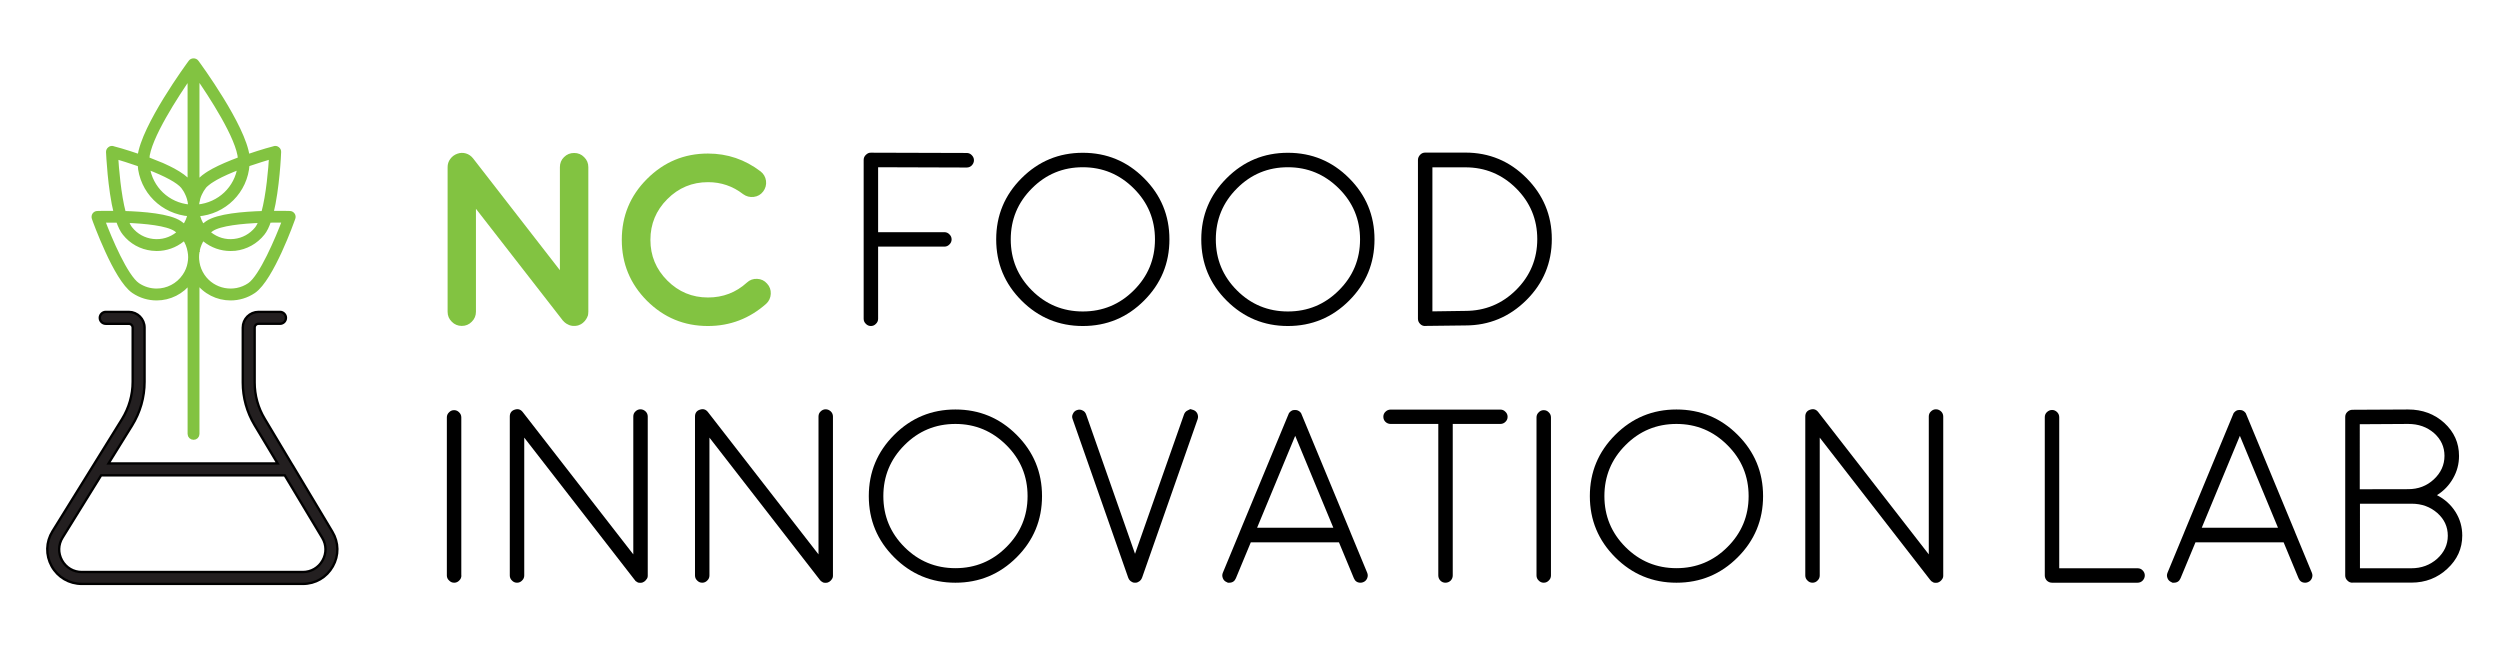 <?xml version="1.0" encoding="utf-8"?>
<!-- Generator: Adobe Illustrator 28.0.0, SVG Export Plug-In . SVG Version: 6.00 Build 0)  -->
<svg version="1.1" id="Layer_1" xmlns="http://www.w3.org/2000/svg" xmlns:xlink="http://www.w3.org/1999/xlink" x="0px" y="0px"
	 viewBox="0 0 262.95 68.83" style="enable-background:new 0 0 262.95 68.83;" xml:space="preserve">
<style type="text/css">
	.st0{fill:#82C341;}
	.st1{fill:#231F20;stroke:#000000;stroke-width:0.5;stroke-miterlimit:10;}
	.st2{fill:#231F20;}
	.st3{fill:none;}
	.st4{fill:#82C341;stroke:#82C341;stroke-width:0.5;stroke-miterlimit:10;}
</style>
<g>
	<path class="st0" d="M59.2,33.72h-0.01V33.7l-9.13-11.74v10.83c0,0.41-0.15,0.77-0.44,1.05c-0.29,0.3-0.64,0.44-1.05,0.44
		s-0.77-0.15-1.05-0.44c-0.3-0.29-0.44-0.64-0.44-1.05V17.58c0-0.32,0.09-0.61,0.28-0.86c0.19-0.26,0.43-0.44,0.74-0.55
		c0.3-0.11,0.6-0.12,0.91-0.03c0.3,0.09,0.55,0.27,0.75,0.52l9.13,11.76V17.58c0-0.41,0.14-0.77,0.43-1.05
		c0.3-0.3,0.65-0.44,1.07-0.44s0.77,0.15,1.05,0.44c0.3,0.29,0.44,0.64,0.44,1.05v15.23c0,0.02,0,0.04-0.01,0.08
		c0,0.03,0,0.05,0,0.06c0,0.02,0,0.04-0.01,0.08c0,0.03,0,0.06-0.01,0.08l-0.01,0.06c-0.01,0.04-0.02,0.07-0.03,0.08
		c0,0.01-0.01,0.03-0.03,0.06c-0.01,0.03-0.02,0.06-0.03,0.08l-0.03,0.06l-0.04,0.06c-0.01,0.02-0.02,0.04-0.04,0.08l-0.04,0.04
		c-0.01,0.02-0.03,0.04-0.05,0.08l-0.04,0.05c-0.01,0.01-0.03,0.03-0.05,0.05c-0.03,0.03-0.04,0.05-0.05,0.05
		c0,0.01-0.02,0.03-0.05,0.05c-0.03,0.03-0.05,0.04-0.06,0.05c0.03-0.02,0.02-0.01-0.01,0.01l-0.01,0.01
		c-0.07,0.05-0.13,0.09-0.19,0.13h-0.01c-0.07,0.03-0.14,0.06-0.2,0.09c-0.03,0.02-0.04,0.02-0.03,0.01
		c-0.07,0.03-0.14,0.04-0.22,0.05l-0.04,0.01c-0.08,0.01-0.15,0.01-0.22,0.01c-0.05,0-0.11,0-0.17-0.01c0.02,0.01,0.01,0.01-0.03,0
		c-0.05-0.01-0.09-0.02-0.13-0.03c0.01,0.01-0.01,0-0.05-0.01c-0.04-0.01-0.08-0.02-0.1-0.03c-0.01,0-0.03-0.01-0.05-0.03
		c-0.04-0.01-0.08-0.02-0.1-0.04c-0.02,0-0.03-0.01-0.05-0.03c-0.03-0.02-0.06-0.03-0.09-0.04c-0.03-0.02-0.04-0.03-0.05-0.04
		c-0.03-0.02-0.06-0.04-0.09-0.06c-0.03-0.02-0.04-0.03-0.05-0.04c-0.04-0.03-0.08-0.07-0.11-0.1l-0.01-0.01v-0.01
		c-0.03-0.03-0.05-0.05-0.05-0.05S59.23,33.75,59.2,33.72z"/>
	<path class="st0" d="M74.46,34.29c-2.5,0-4.63-0.88-6.41-2.65c-1.77-1.78-2.65-3.91-2.65-6.41c0-2.51,0.88-4.64,2.65-6.41
		c1.78-1.78,3.91-2.67,6.41-2.67c2.06,0,3.9,0.63,5.54,1.88c0.32,0.25,0.51,0.58,0.57,0.99c0.05,0.41-0.05,0.79-0.3,1.12
		s-0.58,0.52-0.99,0.57c-0.41,0.05-0.79-0.05-1.12-0.29c-1.08-0.84-2.31-1.26-3.69-1.26c-1.67,0-3.09,0.59-4.28,1.78
		s-1.78,2.62-1.78,4.29c0,1.67,0.59,3.09,1.78,4.28s2.61,1.78,4.28,1.78c1.57,0,2.94-0.52,4.09-1.57c0.3-0.28,0.66-0.41,1.08-0.39
		s0.76,0.18,1.04,0.5c0.28,0.3,0.41,0.66,0.39,1.08c-0.02,0.41-0.18,0.76-0.48,1.04C78.84,33.5,76.8,34.29,74.46,34.29z"/>
	<path d="M92.36,33.53c0,0.21-0.08,0.39-0.23,0.53c-0.14,0.15-0.32,0.23-0.53,0.23c-0.21,0-0.39-0.08-0.53-0.23
		c-0.15-0.14-0.23-0.32-0.23-0.53V16.82c0-0.21,0.08-0.39,0.23-0.53c0.16-0.16,0.34-0.24,0.53-0.23l10.08,0.03
		c0.21,0,0.39,0.08,0.53,0.23c0.15,0.15,0.23,0.33,0.23,0.53c0,0.21-0.08,0.39-0.23,0.55c-0.14,0.14-0.32,0.22-0.53,0.22l-9.32-0.03
		v6.83h6.97c0.21,0,0.39,0.08,0.53,0.23c0.15,0.14,0.23,0.32,0.23,0.53s-0.08,0.39-0.23,0.53c-0.14,0.15-0.32,0.23-0.53,0.23h-6.97
		V33.53z"/>
	<path d="M113.89,34.29c-2.51,0-4.66-0.89-6.44-2.67s-2.67-3.92-2.67-6.44s0.89-4.66,2.67-6.44s3.92-2.67,6.44-2.67
		s4.66,0.89,6.44,2.67s2.67,3.92,2.67,6.44s-0.89,4.66-2.67,6.44S116.41,34.29,113.89,34.29z M113.89,17.59
		c-2.09,0-3.88,0.74-5.36,2.23c-1.48,1.48-2.22,3.27-2.22,5.36s0.74,3.88,2.22,5.36c1.48,1.48,3.27,2.22,5.36,2.22
		c2.09,0,3.88-0.74,5.36-2.22c1.49-1.48,2.23-3.27,2.23-5.36s-0.74-3.88-2.23-5.36C117.77,18.34,115.98,17.59,113.89,17.59z"/>
	<path d="M135.46,34.29c-2.51,0-4.66-0.89-6.44-2.67s-2.67-3.92-2.67-6.44s0.89-4.66,2.67-6.44s3.92-2.67,6.44-2.67
		s4.66,0.89,6.44,2.67s2.67,3.92,2.67,6.44s-0.89,4.66-2.67,6.44S137.97,34.29,135.46,34.29z M135.46,17.59
		c-2.09,0-3.88,0.74-5.36,2.23c-1.48,1.48-2.22,3.27-2.22,5.36s0.74,3.88,2.22,5.36c1.48,1.48,3.27,2.22,5.36,2.22
		c2.09,0,3.88-0.74,5.36-2.22c1.49-1.48,2.23-3.27,2.23-5.36s-0.74-3.88-2.23-5.36C139.33,18.34,137.55,17.59,135.46,17.59z"/>
	<path d="M149.9,34.29c-0.21,0-0.39-0.07-0.53-0.22c-0.15-0.15-0.23-0.33-0.23-0.55V16.83c0-0.21,0.08-0.39,0.23-0.55
		c0.14-0.15,0.32-0.23,0.53-0.23h4.23c2.5,0,4.65,0.89,6.42,2.67s2.67,3.92,2.67,6.42s-0.89,4.65-2.67,6.42s-3.92,2.67-6.42,2.67
		l-4.21,0.05H149.9z M150.66,32.75l3.45-0.05c2.09,0,3.88-0.74,5.36-2.21c1.48-1.48,2.22-3.26,2.22-5.34s-0.74-3.86-2.22-5.34
		c-1.48-1.47-3.26-2.21-5.34-2.21h-3.47V32.75z"/>
	<path d="M48.53,60.53c0,0.21-0.08,0.39-0.23,0.53c-0.14,0.15-0.32,0.23-0.53,0.23s-0.39-0.08-0.53-0.23
		C47.08,60.92,47,60.74,47,60.53V43.9c0-0.21,0.08-0.39,0.23-0.53c0.14-0.15,0.32-0.23,0.53-0.23s0.39,0.08,0.53,0.23
		c0.15,0.14,0.23,0.32,0.23,0.53V60.53z"/>
	<path d="M66.79,61.02l-0.01-0.01L66.76,61L55.14,46.03v14.5c0,0.21-0.08,0.39-0.23,0.53c-0.14,0.15-0.32,0.23-0.53,0.23
		c-0.21,0-0.39-0.08-0.53-0.23c-0.15-0.14-0.23-0.32-0.23-0.53V43.81c0-0.36,0.17-0.61,0.51-0.72c0.35-0.12,0.63-0.03,0.85,0.25
		l11.63,14.97v-14.5c0-0.21,0.07-0.39,0.22-0.53c0.15-0.15,0.33-0.23,0.53-0.23c0.21,0,0.39,0.08,0.55,0.23
		c0.14,0.14,0.22,0.32,0.22,0.53v16.72c0-0.02,0,0,0,0.05c0,0.03,0,0.05-0.01,0.08c0,0.02,0,0.04-0.01,0.06
		c-0.01,0.03-0.02,0.06-0.03,0.08c-0.01,0.02-0.02,0.04-0.03,0.06S68.02,60.9,68,60.92c-0.01,0.02-0.02,0.04-0.04,0.06
		s-0.03,0.05-0.05,0.06c-0.01,0.01-0.03,0.03-0.05,0.05c-0.04,0.03-0.06,0.04-0.04,0.03c0.02-0.01,0.01,0-0.03,0.03
		c-0.01,0.01-0.02,0.02-0.04,0.03c-0.03,0.02-0.05,0.03-0.08,0.04c-0.02,0.01-0.03,0.02-0.05,0.03c-0.03,0.01-0.06,0.02-0.09,0.03
		c-0.03,0.01-0.04,0.01-0.05,0.01c-0.05,0.01-0.1,0.01-0.14,0.01c-0.05,0-0.1,0-0.15-0.01l-0.05-0.01c-0.04-0.02-0.08-0.03-0.1-0.04
		c-0.01-0.01-0.03-0.02-0.05-0.04c-0.03-0.02-0.06-0.03-0.09-0.05c-0.01-0.01-0.03-0.02-0.05-0.04c-0.03-0.03-0.04-0.04-0.04-0.04
		S66.81,61.05,66.79,61.02z"/>
	<path d="M86.26,61.02l-0.01-0.01L86.24,61L74.62,46.03v14.5c0,0.21-0.08,0.39-0.23,0.53c-0.14,0.15-0.32,0.23-0.53,0.23
		s-0.39-0.08-0.53-0.23c-0.15-0.14-0.23-0.32-0.23-0.53V43.81c0-0.36,0.17-0.61,0.51-0.72c0.35-0.12,0.63-0.03,0.85,0.25
		l11.63,14.97v-14.5c0-0.21,0.07-0.39,0.22-0.53c0.15-0.15,0.33-0.23,0.53-0.23c0.21,0,0.39,0.08,0.55,0.23
		c0.14,0.14,0.22,0.32,0.22,0.53v16.72c0-0.02,0,0,0,0.05c0,0.03,0,0.05-0.01,0.08c0,0.02,0,0.04-0.01,0.06
		c-0.01,0.03-0.02,0.06-0.03,0.08c-0.01,0.02-0.02,0.04-0.03,0.06c-0.01,0.03-0.02,0.05-0.04,0.06c-0.01,0.02-0.02,0.04-0.04,0.06
		c-0.02,0.03-0.03,0.05-0.05,0.06c-0.01,0.01-0.03,0.03-0.05,0.05c-0.04,0.03-0.06,0.04-0.04,0.03c0.02-0.01,0.01,0-0.03,0.03
		c-0.01,0.01-0.02,0.02-0.04,0.03c-0.03,0.02-0.05,0.03-0.08,0.04c-0.02,0.01-0.03,0.02-0.05,0.03c-0.03,0.01-0.06,0.02-0.09,0.03
		c-0.03,0.01-0.04,0.01-0.05,0.01c-0.05,0.01-0.1,0.01-0.14,0.01c-0.05,0-0.1,0-0.15-0.01l-0.05-0.01c-0.04-0.02-0.08-0.03-0.1-0.04
		c-0.01-0.01-0.03-0.02-0.05-0.04c-0.03-0.02-0.06-0.03-0.09-0.05c-0.01-0.01-0.03-0.02-0.05-0.04c-0.03-0.03-0.04-0.04-0.04-0.04
		S86.29,61.05,86.26,61.02z"/>
	<path d="M100.49,61.29c-2.51,0-4.66-0.89-6.44-2.67s-2.67-3.92-2.67-6.44s0.89-4.66,2.67-6.44s3.92-2.67,6.44-2.67
		s4.66,0.89,6.44,2.67s2.67,3.92,2.67,6.44s-0.89,4.66-2.67,6.44S103,61.29,100.49,61.29z M100.49,44.59
		c-2.09,0-3.88,0.74-5.36,2.23c-1.48,1.48-2.22,3.27-2.22,5.36c0,2.09,0.74,3.88,2.22,5.36c1.48,1.48,3.27,2.22,5.36,2.22
		c2.09,0,3.88-0.74,5.36-2.22c1.49-1.48,2.23-3.27,2.23-5.36c0-2.09-0.74-3.88-2.23-5.36C104.36,45.34,102.58,44.59,100.49,44.59z"
		/>
	<path d="M125.51,43.12c0.2,0.07,0.34,0.2,0.43,0.39c0.08,0.19,0.09,0.38,0.03,0.57l-5.85,16.69c0-0.02-0.01,0-0.03,0.05
		c-0.01,0.02-0.01,0.03-0.01,0.04c-0.02,0.03-0.04,0.06-0.06,0.09C120,60.99,120,61,120,60.98c-0.03,0.03-0.05,0.07-0.09,0.1
		c0.01-0.01,0,0-0.03,0.03c-0.03,0.02-0.05,0.03-0.08,0.05c-0.02,0.01-0.03,0.02-0.05,0.03c-0.03,0.02-0.05,0.03-0.09,0.05h-0.01
		l-0.01,0.01c0.01-0.01,0-0.01-0.01,0c-0.02,0.01-0.04,0.02-0.08,0.03c-0.03,0-0.05,0-0.04,0c-0.04,0.01-0.08,0.01-0.13,0.01
		c-0.03,0-0.07,0-0.11-0.01c0.01,0,0,0-0.04,0c-0.03-0.01-0.06-0.02-0.09-0.03c-0.01-0.01-0.01-0.01,0,0l-0.01-0.01h-0.01
		c-0.03-0.02-0.07-0.03-0.1-0.05c-0.02-0.01-0.03-0.02-0.04-0.03c-0.03-0.02-0.05-0.03-0.08-0.05c-0.03-0.03-0.03-0.03-0.03-0.03
		c-0.03-0.03-0.06-0.07-0.09-0.1l-0.01-0.01v-0.01c-0.03-0.03-0.05-0.06-0.06-0.09c0-0.01,0-0.02-0.01-0.04
		c-0.02-0.04-0.03-0.06-0.03-0.05l-5.85-16.69c-0.08-0.2-0.07-0.39,0.03-0.57c0.09-0.2,0.24-0.33,0.43-0.39
		c0.2-0.07,0.4-0.06,0.58,0.04c0.19,0.08,0.31,0.23,0.38,0.43l5.14,14.65l5.15-14.65c0.07-0.2,0.2-0.35,0.38-0.43
		c0.19-0.09,0.28-0.14,0.28-0.14S125.31,43.05,125.51,43.12z"/>
	<path d="M129.03,61.23c-0.2-0.08-0.33-0.21-0.41-0.41c-0.08-0.2-0.08-0.39,0-0.58l1.76-4.25v-0.01l5.14-12.4
		c0.02-0.04,0.04-0.09,0.06-0.14l0.05-0.05c0.03-0.03,0.04-0.06,0.05-0.06c0.01-0.01,0.03-0.03,0.06-0.05
		c0.04-0.03,0.06-0.05,0.05-0.04c0.08-0.06,0.17-0.1,0.27-0.11h0.06c0.05-0.01,0.08-0.01,0.09-0.01c0.01,0,0.03,0,0.08,0.01
		c0.05,0,0.07,0,0.06,0c0.1,0.02,0.19,0.05,0.28,0.11l0.05,0.04c0.03,0.03,0.05,0.05,0.06,0.05c0.01,0.01,0.03,0.03,0.05,0.06
		c0.03,0.04,0.05,0.06,0.05,0.05c0.03,0.05,0.05,0.1,0.06,0.14l5.14,12.4v0.01l1.76,4.25c0.08,0.19,0.08,0.39,0,0.58
		c-0.08,0.19-0.21,0.33-0.41,0.41c-0.09,0.04-0.19,0.06-0.29,0.06c-0.34,0-0.57-0.16-0.7-0.47l-1.57-3.78h-9.27l-1.57,3.78
		c-0.13,0.31-0.36,0.47-0.7,0.47c-0.1,0-0.15,0-0.15,0S129.13,61.27,129.03,61.23z M140.24,55.51l-4.01-9.67l-4.01,9.67H140.24z"/>
	<path d="M151.28,44.59h-5.01c-0.21,0-0.39-0.07-0.55-0.22c-0.14-0.14-0.22-0.32-0.22-0.53c0-0.21,0.07-0.39,0.22-0.53
		c0.15-0.15,0.33-0.23,0.55-0.23h11.54c0.21,0,0.39,0.08,0.53,0.23c0.15,0.14,0.23,0.32,0.23,0.53c0,0.21-0.08,0.39-0.23,0.53
		c-0.14,0.14-0.32,0.22-0.53,0.22h-5.01v15.93c0,0.21-0.07,0.39-0.22,0.55c-0.15,0.14-0.33,0.22-0.55,0.22
		c-0.2,0-0.38-0.07-0.53-0.22c-0.14-0.15-0.22-0.33-0.22-0.55V44.59z"/>
	<path d="M163.13,60.53c0,0.21-0.08,0.39-0.23,0.53c-0.14,0.15-0.32,0.23-0.53,0.23c-0.21,0-0.39-0.08-0.53-0.23
		c-0.15-0.14-0.23-0.32-0.23-0.53V43.9c0-0.21,0.08-0.39,0.23-0.53c0.14-0.15,0.32-0.23,0.53-0.23c0.21,0,0.39,0.08,0.53,0.23
		c0.15,0.14,0.23,0.32,0.23,0.53V60.53z"/>
	<path d="M176.33,61.29c-2.51,0-4.66-0.89-6.44-2.67s-2.67-3.92-2.67-6.44s0.89-4.66,2.67-6.44s3.92-2.67,6.44-2.67
		s4.66,0.89,6.44,2.67s2.67,3.92,2.67,6.44s-0.89,4.66-2.67,6.44S178.85,61.29,176.33,61.29z M176.33,44.59
		c-2.09,0-3.88,0.74-5.36,2.23c-1.48,1.48-2.22,3.27-2.22,5.36c0,2.09,0.74,3.88,2.22,5.36c1.48,1.48,3.27,2.22,5.36,2.22
		c2.09,0,3.88-0.74,5.36-2.22c1.49-1.48,2.23-3.27,2.23-5.36c0-2.09-0.74-3.88-2.23-5.36C180.21,45.34,178.43,44.59,176.33,44.59z"
		/>
	<path d="M203.05,61.02l-0.01-0.01L203.02,61l-11.62-14.97v14.5c0,0.21-0.08,0.39-0.23,0.53c-0.14,0.15-0.32,0.23-0.53,0.23
		c-0.21,0-0.39-0.08-0.53-0.23c-0.15-0.14-0.23-0.32-0.23-0.53V43.81c0-0.36,0.17-0.61,0.51-0.72c0.35-0.12,0.63-0.03,0.85,0.25
		l11.63,14.97v-14.5c0-0.21,0.07-0.39,0.22-0.53c0.15-0.15,0.33-0.23,0.53-0.23c0.21,0,0.39,0.08,0.55,0.23
		c0.14,0.14,0.22,0.32,0.22,0.53v16.72c0-0.02,0,0,0,0.05c0,0.03,0,0.05-0.01,0.08c0,0.02,0,0.04-0.01,0.06
		c-0.01,0.03-0.02,0.06-0.03,0.08c-0.01,0.02-0.02,0.04-0.03,0.06c-0.01,0.03-0.02,0.05-0.04,0.06c-0.01,0.02-0.02,0.04-0.04,0.06
		c-0.02,0.03-0.03,0.05-0.05,0.06c-0.01,0.01-0.03,0.03-0.05,0.05c-0.04,0.03-0.06,0.04-0.04,0.03c0.02-0.01,0.01,0-0.03,0.03
		c-0.01,0.01-0.02,0.02-0.04,0.03c-0.03,0.02-0.05,0.03-0.08,0.04c-0.02,0.01-0.03,0.02-0.05,0.03c-0.03,0.01-0.06,0.02-0.09,0.03
		c-0.03,0.01-0.04,0.01-0.05,0.01c-0.05,0.01-0.1,0.01-0.14,0.01c-0.05,0-0.1,0-0.15-0.01l-0.05-0.01c-0.04-0.02-0.08-0.03-0.1-0.04
		c-0.01-0.01-0.03-0.02-0.05-0.04c-0.03-0.02-0.06-0.03-0.09-0.05c-0.01-0.01-0.03-0.02-0.05-0.04c-0.03-0.03-0.04-0.04-0.04-0.04
		S203.07,61.05,203.05,61.02z"/>
	<path d="M215.84,43.12c0.2,0,0.38,0.08,0.53,0.23c0.14,0.14,0.22,0.32,0.22,0.53v15.89h8.24c0.21,0,0.39,0.07,0.53,0.22
		c0.15,0.15,0.23,0.33,0.23,0.53c0,0.21-0.08,0.39-0.23,0.55c-0.14,0.14-0.32,0.22-0.53,0.22h-8.99c-0.21,0-0.39-0.07-0.55-0.22
		c-0.14-0.15-0.22-0.33-0.22-0.55V43.88c0-0.21,0.07-0.39,0.22-0.53C215.45,43.2,215.63,43.12,215.84,43.12z"/>
	<path d="M228.39,61.23c-0.19-0.08-0.33-0.21-0.41-0.41c-0.08-0.2-0.08-0.39,0-0.58l1.76-4.25v-0.01l5.14-12.4
		c0.02-0.04,0.04-0.09,0.06-0.14l0.05-0.05c0.03-0.03,0.04-0.06,0.05-0.06c0.01-0.01,0.03-0.03,0.06-0.05
		c0.04-0.03,0.06-0.05,0.05-0.04c0.08-0.06,0.17-0.1,0.27-0.11h0.06c0.05-0.01,0.08-0.01,0.09-0.01c0.01,0,0.03,0,0.08,0.01
		c0.05,0,0.07,0,0.06,0c0.1,0.02,0.2,0.05,0.28,0.11l0.05,0.04c0.03,0.03,0.06,0.05,0.06,0.05c0.01,0.01,0.03,0.03,0.05,0.06
		c0.03,0.04,0.05,0.06,0.05,0.05c0.03,0.05,0.05,0.1,0.06,0.14l5.14,12.4v0.01l1.76,4.25c0.08,0.19,0.08,0.39,0,0.58
		c-0.08,0.19-0.21,0.33-0.41,0.41c-0.09,0.04-0.19,0.06-0.29,0.06c-0.34,0-0.57-0.16-0.7-0.47l-1.57-3.78h-9.27l-1.57,3.78
		c-0.13,0.31-0.36,0.47-0.7,0.47c-0.1,0-0.15,0-0.15,0S228.48,61.27,228.39,61.23z M239.6,55.51l-4.01-9.67l-4.01,9.67H239.6z"/>
	<path d="M247.43,61.29c-0.21,0-0.39-0.08-0.53-0.23c-0.15-0.14-0.23-0.32-0.23-0.53V43.86c0-0.21,0.07-0.39,0.22-0.53
		c0.15-0.15,0.33-0.23,0.55-0.23l5.85-0.03c1.5,0,2.76,0.47,3.8,1.41c1.03,0.95,1.55,2.1,1.55,3.47c0,0.85-0.21,1.64-0.63,2.37
		c-0.41,0.72-0.97,1.31-1.69,1.76c0.82,0.42,1.47,1.01,1.94,1.75c0.48,0.76,0.72,1.59,0.72,2.5c0,1.36-0.53,2.53-1.57,3.49
		c-1.04,0.97-2.3,1.46-3.78,1.46H247.43z M248.2,51.46l5.09-0.01c1.06,0,1.96-0.34,2.7-1.03c0.74-0.69,1.12-1.51,1.12-2.48
		c0-0.94-0.37-1.74-1.1-2.39c-0.74-0.64-1.64-0.96-2.72-0.96l-5.09,0.03V51.46z M248.2,59.77h5.42c1.06,0,1.96-0.33,2.72-1
		c0.74-0.67,1.12-1.48,1.12-2.42c0-0.95-0.37-1.74-1.1-2.39c-0.74-0.65-1.64-0.98-2.7-0.98c-0.03,0-0.07,0-0.1,0
		c-0.08,0-0.16,0-0.25,0h-5.09V59.77z"/>
</g>
<g>
	<g>
		<g>
			<path class="st1" d="M34.85,55.99l-4.06-6.78l-0.1-0.17c-0.01-0.01-0.01-0.01-0.02-0.02l-2.93-4.9
				c-0.71-1.17-1.08-2.52-1.08-3.89v-5.77c0-0.29,0.23-0.53,0.53-0.53h2.26c0.28,0,0.5-0.22,0.5-0.5c0-0.27-0.22-0.5-0.5-0.5h-2.26
				c-0.85,0-1.53,0.69-1.53,1.53v5.77c0,1.55,0.42,3.07,1.22,4.41l2.54,4.23H11.19l2.6-4.19c0.84-1.36,1.29-2.92,1.29-4.52v-5.7
				c0-0.84-0.69-1.53-1.53-1.53h-2.43c-0.27,0-0.5,0.23-0.5,0.5c0,0.28,0.23,0.5,0.5,0.5h2.43c0.29,0,0.53,0.24,0.53,0.53v5.7
				c0,1.41-0.4,2.79-1.14,3.99L5.63,55.94c-0.68,1.1-0.71,2.42-0.09,3.55c0.63,1.13,1.78,1.8,3.07,1.8h23.24
				c1.28,0,2.42-0.66,3.05-1.78C35.53,58.4,35.51,57.08,34.85,55.99z M34.03,59.02c-0.45,0.8-1.27,1.27-2.18,1.27H8.61
				c-0.93,0-1.74-0.48-2.19-1.28c-0.45-0.81-0.43-1.76,0.06-2.54l4.09-6.6h19.45L34,56.5C34.47,57.28,34.48,58.23,34.03,59.02z"/>
			<path class="st2" d="M34.85,55.99l-4.06-6.78l-0.1-0.17c-0.01-0.01-0.01-0.01-0.02-0.02l-2.93-4.9
				c-0.71-1.17-1.08-2.52-1.08-3.89v-5.77c0-0.29,0.23-0.53,0.53-0.53h2.26c0.28,0,0.5-0.22,0.5-0.5c0-0.27-0.22-0.5-0.5-0.5h-2.26
				c-0.85,0-1.53,0.69-1.53,1.53v5.77c0,1.55,0.42,3.07,1.22,4.41l2.54,4.23H11.19l2.6-4.19c0.84-1.36,1.29-2.92,1.29-4.52v-5.7
				c0-0.84-0.69-1.53-1.53-1.53h-2.43c-0.27,0-0.5,0.23-0.5,0.5c0,0.28,0.23,0.5,0.5,0.5h2.43c0.29,0,0.53,0.24,0.53,0.53v5.7
				c0,1.41-0.4,2.79-1.14,3.99L5.63,55.94c-0.68,1.1-0.71,2.42-0.09,3.55c0.63,1.13,1.78,1.8,3.07,1.8h23.24
				c1.28,0,2.42-0.66,3.05-1.78C35.53,58.4,35.51,57.08,34.85,55.99z M34.03,59.02c-0.45,0.8-1.27,1.27-2.18,1.27H8.61
				c-0.93,0-1.74-0.48-2.19-1.28c-0.45-0.81-0.43-1.76,0.06-2.54l4.09-6.6h19.45L34,56.5C34.47,57.28,34.48,58.23,34.03,59.02z"/>
		</g>
	</g>
	<g>
		<g>
			<path class="st0" d="M15.66,16.82c0.44,0.17,0.84,0.33,1.22,0.49C16.51,17.14,16.1,16.98,15.66,16.82z M15.45,16.74
				c-0.08-0.02-0.16-0.05-0.24-0.08c0.15,0.06,0.3,0.11,0.44,0.16C15.59,16.8,15.52,16.77,15.45,16.74z M15.66,16.82
				c0.44,0.17,0.84,0.33,1.22,0.49C16.51,17.14,16.1,16.98,15.66,16.82z M20.73,21.08v0.07c0,0.01,0,0.01,0,0.02
				c0,0.05-0.01,0.09-0.03,0.13c0.02-0.02,0.03-0.04,0.03-0.07c0-0.02,0.01-0.03,0.01-0.05v-0.01
				C20.74,21.14,20.73,21.11,20.73,21.08z M15.66,16.82c0.44,0.17,0.84,0.33,1.22,0.49C16.51,17.14,16.1,16.98,15.66,16.82z"/>
		</g>
		<g>
			<path class="st0" d="M20.73,21.08v0.07c0,0.01,0,0.01,0,0.02c0,0.05-0.01,0.09-0.03,0.13c0.02-0.02,0.03-0.04,0.03-0.07
				c0-0.02,0.01-0.03,0.01-0.05v-0.01C20.74,21.14,20.73,21.11,20.73,21.08z M14.71,17.08c0-0.02-0.01-0.04-0.01-0.06
				c0,0.09,0.01,0.18,0.02,0.26c0.08,0.03,0.15,0.05,0.23,0.08C14.83,17.32,14.74,17.21,14.71,17.08z M19.98,22.44v0.07
				c0,0,0,0,0.01,0v-0.05C19.98,22.45,19.98,22.45,19.98,22.44z M15.45,16.74c-0.08-0.02-0.16-0.05-0.24-0.08
				c0.15,0.06,0.3,0.11,0.44,0.16C15.59,16.8,15.52,16.77,15.45,16.74z"/>
		</g>
		<g>
			<path class="st0" d="M19.99,22.46v0.05c-0.01,0-0.01,0-0.01,0v-0.07C19.98,22.45,19.98,22.45,19.99,22.46z"/>
			<path class="st0" d="M20.73,21.17v0.06c0,0.03-0.01,0.05-0.03,0.07C20.72,21.26,20.73,21.22,20.73,21.17z"/>
		</g>
	</g>
	<g>
		<g>
			<path class="st3" d="M20.74,21.18L20.74,21.18 M19.98,22.5L19.98,22.5c0,0.01,0,0.01,0.01,0.01v-0.03
				C19.98,22.49,19.98,22.49,19.98,22.5z M19.98,22.5L19.98,22.5c0,0.01,0,0.01,0.01,0.01v-0.03C19.98,22.49,19.98,22.49,19.98,22.5
				z M14.71,17.08c0-0.02-0.01-0.04-0.01-0.06c0,0.09,0.01,0.18,0.02,0.26c0.08,0.03,0.15,0.05,0.23,0.08
				C14.83,17.32,14.74,17.21,14.71,17.08z M19.98,22.5L19.98,22.5c0,0.01,0,0.01,0.01,0.01v-0.03
				C19.98,22.49,19.98,22.49,19.98,22.5z"/>
		</g>
		<g>
			<path class="st3" d="M20.73,22.51v0.07c0.01-0.02,0.01-0.04,0.01-0.06v-0.01H20.73z M20.73,22.51v0.07
				c0.01-0.02,0.01-0.04,0.01-0.06v-0.01H20.73z M20.73,21.08v0.07c0,0.01,0,0.01,0,0.02c0,0.05-0.01,0.09-0.03,0.13
				c0.02-0.02,0.03-0.04,0.03-0.07c0-0.02,0.01-0.03,0.01-0.05v-0.01C20.74,21.14,20.73,21.11,20.73,21.08z M20.73,22.51v0.07
				c0.01-0.02,0.01-0.04,0.01-0.06v-0.01H20.73z"/>
		</g>
	</g>
	<g>
		<g>
			<g>
				<path class="st4" d="M20.73,26.36v0.14c0-0.02,0.01-0.05,0.01-0.07C20.74,26.41,20.74,26.38,20.73,26.36z"/>
				<path class="st0" d="M20.73,26.36v0.14c0-0.02,0.01-0.05,0.01-0.07C20.74,26.41,20.74,26.38,20.73,26.36z"/>
			</g>
		</g>
		<g>
			<g>
				<path class="st4" d="M20.73,26.36v0.14c0-0.02,0.01-0.05,0.01-0.07C20.74,26.41,20.74,26.38,20.73,26.36z M20.73,26.36v0.14
					c0-0.02,0.01-0.05,0.01-0.07C20.74,26.41,20.74,26.38,20.73,26.36z M20.73,26.36v0.14c0-0.02,0.01-0.05,0.01-0.07
					C20.74,26.41,20.74,26.38,20.73,26.36z M20.73,26.36v0.14c0-0.02,0.01-0.05,0.01-0.07C20.74,26.41,20.74,26.38,20.73,26.36z"/>
				<path class="st0" d="M20.73,26.36v0.14c0-0.02,0.01-0.05,0.01-0.07C20.74,26.41,20.74,26.38,20.73,26.36z M20.73,26.36v0.14
					c0-0.02,0.01-0.05,0.01-0.07C20.74,26.41,20.74,26.38,20.73,26.36z M20.73,26.36v0.14c0-0.02,0.01-0.05,0.01-0.07
					C20.74,26.41,20.74,26.38,20.73,26.36z M20.73,26.36v0.14c0-0.02,0.01-0.05,0.01-0.07C20.74,26.41,20.74,26.38,20.73,26.36z"/>
			</g>
			<g>
				<path class="st4" d="M30.78,22.6c-0.07-0.1-0.18-0.16-0.3-0.16c-0.09,0-0.88-0.03-1.97-0.01c0.65-2.59,0.81-6.28,0.81-6.44
					c0.01-0.12-0.04-0.24-0.14-0.31c-0.09-0.08-0.21-0.1-0.33-0.07c-0.01,0-1.3,0.35-2.84,0.88c-0.38-3.19-5.14-9.68-5.35-9.96
					c-0.14-0.19-0.46-0.19-0.6,0c-0.21,0.28-4.97,6.77-5.35,9.96c-1.54-0.53-2.82-0.88-2.83-0.88c-0.12-0.03-0.24-0.01-0.33,0.07
					c-0.1,0.07-0.15,0.19-0.15,0.3c0.01,0.17,0.17,3.86,0.82,6.45c-1.09-0.02-1.89,0.01-1.98,0.01c-0.12,0-0.23,0.06-0.3,0.16
					c-0.06,0.1-0.08,0.22-0.04,0.34c0.04,0.13,0.62,1.73,1.41,3.45c0.79,1.73,1.81,3.58,2.75,4.22c0.74,0.5,1.58,0.74,2.41,0.74
					c1.35,0,2.67-0.63,3.51-1.8v16.09c0,0.21,0.17,0.37,0.38,0.37c0.21,0,0.37-0.16,0.37-0.37V29.52c0.83,1.19,2.16,1.83,3.52,1.83
					c0.84,0,1.68-0.24,2.42-0.74c1.88-1.28,4.06-7.41,4.15-7.67C30.86,22.82,30.85,22.7,30.78,22.6z M15.45,16.74
					c0.11-2.21,3.15-6.81,4.53-8.81v11.42c-0.04-0.07-0.09-0.14-0.14-0.2c-0.31-0.39-0.86-0.79-1.63-1.21
					c-0.16-0.08-0.33-0.17-0.51-0.26c-0.04-0.02-0.07-0.03-0.11-0.05c-0.11-0.05-0.22-0.1-0.34-0.16c-0.07-0.03-0.14-0.06-0.22-0.1
					c-0.05-0.01-0.1-0.04-0.15-0.06c-0.38-0.16-0.78-0.32-1.22-0.49c0,0,0,0-0.01,0c-0.14-0.05-0.29-0.1-0.44-0.16
					C15.29,16.69,15.37,16.72,15.45,16.74z M12.18,16.47c0.55,0.17,1.51,0.45,2.54,0.81c-0.01-0.08-0.02-0.17-0.02-0.26
					c0,0.02,0.01,0.04,0.01,0.06c0.03,0.13,0.12,0.24,0.24,0.28c-0.08-0.03-0.15-0.05-0.23-0.08c0.19,2.81,2.39,5.01,5.26,5.23
					v-0.07c0,0.01,0,0.01,0.01,0.02v0.05c-0.01,0-0.01,0-0.01,0c-0.09,0.49-0.29,0.95-0.59,1.36c-0.15-0.15-0.32-0.28-0.49-0.4
					c-1.1-0.75-3.81-0.97-5.9-1.03C12.47,20.48,12.25,17.63,12.18,16.47z M18.91,24.44c-0.06,0.07-0.13,0.12-0.2,0.18
					c-0.75,0.6-1.68,0.87-2.64,0.76c-0.94-0.11-1.78-0.57-2.37-1.32c-0.15-0.18-0.3-0.47-0.45-0.87c2.04,0.07,4.35,0.31,5.23,0.9
					C18.63,24.2,18.78,24.31,18.91,24.44z M19.98,27.67v0.01c-0.08,0.47-0.27,0.94-0.56,1.36c-0.69,1.01-1.81,1.56-2.95,1.56
					c-0.69,0-1.38-0.2-1.99-0.61c-1.28-0.87-2.96-4.85-3.7-6.82c0.47-0.01,1.04-0.01,1.66,0c0.22,0.63,0.44,1.07,0.68,1.36
					c0.71,0.9,1.73,1.46,2.87,1.59c0.16,0.02,0.33,0.03,0.49,0.03c0.98,0,1.92-0.33,2.69-0.95c0.08-0.06,0.16-0.12,0.23-0.19
					c0.3,0.43,0.5,0.92,0.58,1.43C20.06,26.84,20.06,27.26,19.98,27.67z M19.98,21.76c-0.02,0.01-0.03,0.01-0.05,0
					c-2.29-0.19-4.12-1.94-4.43-4.2c1.96,0.74,3.28,1.46,3.76,2.05c0.18,0.23,0.34,0.49,0.46,0.77c0.06,0.12,0.11,0.25,0.15,0.38
					c0.04,0.1,0.06,0.2,0.08,0.3c0.01,0.03,0.02,0.06,0.03,0.09c0.01,0.01,0,0.01,0,0.02v0.03c0,0.01,0.01,0.03,0.01,0.04
					c0.03,0.17,0.05,0.34,0.06,0.53C20.03,21.77,20,21.77,19.98,21.76z M28.55,16.47c-0.07,1.16-0.29,4.01-0.83,5.97
					c-2.09,0.06-4.8,0.28-5.9,1.03c-0.17,0.12-0.34,0.25-0.49,0.4c-0.29-0.41-0.49-0.87-0.57-1.36c2.82-0.19,5.06-2.41,5.24-5.23
					C27.04,16.92,27.99,16.64,28.55,16.47z M27.48,23.19c-0.14,0.38-0.29,0.68-0.45,0.88c-0.6,0.74-1.45,1.21-2.39,1.31
					c-0.95,0.11-1.87-0.17-2.61-0.76l-0.21-0.18c0.13-0.13,0.28-0.25,0.43-0.35C23.12,23.5,25.44,23.26,27.48,23.19z M20.73,7.92
					c1.39,1.99,4.43,6.61,4.55,8.82c-1.14,0.42-2.08,0.83-2.81,1.22c-0.18,0.1-0.34,0.2-0.5,0.29c-0.08,0.05-0.16,0.1-0.23,0.15
					c-0.23,0.15-0.42,0.31-0.58,0.46c-0.06,0.04-0.11,0.09-0.15,0.14c-0.05,0.05-0.09,0.1-0.13,0.15c-0.05,0.07-0.1,0.13-0.15,0.2
					V7.92z M20.7,21.3c0.02-0.04,0.03-0.08,0.03-0.13c0-0.01,0-0.01,0-0.02v-0.07c0,0.03,0.01,0.06,0.01,0.09
					c0.01-0.04,0.02-0.09,0.04-0.13c0.01-0.1,0.04-0.2,0.07-0.29c0.04-0.14,0.1-0.27,0.16-0.4c0.12-0.26,0.27-0.51,0.45-0.74
					c0.04-0.06,0.1-0.11,0.16-0.17s0.12-0.11,0.2-0.17c0.15-0.12,0.32-0.25,0.53-0.37c0.11-0.07,0.22-0.14,0.35-0.21
					c0.65-0.36,1.5-0.74,2.53-1.13c-0.31,2.24-2.12,3.98-4.44,4.2h-0.06c-0.02,0-0.03,0-0.05,0.01c0-0.16,0.02-0.34,0.05-0.54
					C20.73,21.26,20.72,21.28,20.7,21.3z M20.74,22.51v0.01c0,0.02,0,0.04-0.01,0.06v-0.07H20.74z M28.29,26.99
					c-0.67,1.35-1.41,2.57-2.04,3c-1.63,1.1-3.85,0.67-4.95-0.95c-0.29-0.43-0.48-0.9-0.56-1.4c0-0.02-0.01-0.05-0.01-0.07
					c-0.06-0.35-0.06-0.71,0-1.07v-0.14c0.01,0.02,0.01,0.05,0.01,0.07c0-0.02,0.01-0.04,0.01-0.06c0.1-0.5,0.29-0.96,0.58-1.37
					c0.07,0.07,0.15,0.14,0.22,0.2c0.78,0.62,1.71,0.95,2.69,0.95c0.16,0,0.32-0.01,0.48-0.02c1.14-0.13,2.17-0.7,2.89-1.6
					c0.25-0.31,0.48-0.77,0.67-1.36c0.29-0.01,0.57-0.01,0.83-0.01c0.3,0,0.58,0.01,0.83,0.01C29.57,24.16,28.96,25.64,28.29,26.99z
					"/>
				<path class="st0" d="M30.78,22.6c-0.07-0.1-0.18-0.16-0.3-0.16c-0.09,0-0.88-0.03-1.97-0.01c0.65-2.59,0.81-6.28,0.81-6.44
					c0.01-0.12-0.04-0.24-0.14-0.31c-0.09-0.08-0.21-0.1-0.33-0.07c-0.01,0-1.3,0.35-2.84,0.88c-0.38-3.19-5.14-9.68-5.35-9.96
					c-0.14-0.19-0.46-0.19-0.6,0c-0.21,0.28-4.97,6.77-5.35,9.96c-1.54-0.53-2.82-0.88-2.83-0.88c-0.12-0.03-0.24-0.01-0.33,0.07
					c-0.1,0.07-0.15,0.19-0.15,0.3c0.01,0.17,0.17,3.86,0.82,6.45c-1.09-0.02-1.89,0.01-1.98,0.01c-0.12,0-0.23,0.06-0.3,0.16
					c-0.06,0.1-0.08,0.22-0.04,0.34c0.04,0.13,0.62,1.73,1.41,3.45c0.79,1.73,1.81,3.58,2.75,4.22c0.74,0.5,1.58,0.74,2.41,0.74
					c1.35,0,2.67-0.63,3.51-1.8v16.09c0,0.21,0.17,0.37,0.38,0.37c0.21,0,0.37-0.16,0.37-0.37V29.52c0.83,1.19,2.16,1.83,3.52,1.83
					c0.84,0,1.68-0.24,2.42-0.74c1.88-1.28,4.06-7.41,4.15-7.67C30.86,22.82,30.85,22.7,30.78,22.6z M15.45,16.74
					c0.11-2.21,3.15-6.81,4.53-8.81v11.42c-0.04-0.07-0.09-0.14-0.14-0.2c-0.31-0.39-0.86-0.79-1.63-1.21
					c-0.16-0.08-0.33-0.17-0.51-0.26c-0.04-0.02-0.07-0.03-0.11-0.05c-0.11-0.05-0.22-0.1-0.34-0.16c-0.07-0.03-0.14-0.06-0.22-0.1
					c-0.05-0.01-0.1-0.04-0.15-0.06c-0.38-0.16-0.78-0.32-1.22-0.49c0,0,0,0-0.01,0c-0.14-0.05-0.29-0.1-0.44-0.16
					C15.29,16.69,15.37,16.72,15.45,16.74z M12.18,16.47c0.55,0.17,1.51,0.45,2.54,0.81c-0.01-0.08-0.02-0.17-0.02-0.26
					c0,0.02,0.01,0.04,0.01,0.06c0.03,0.13,0.12,0.24,0.24,0.28c-0.08-0.03-0.15-0.05-0.23-0.08c0.19,2.81,2.39,5.01,5.26,5.23
					v-0.07c0,0.01,0,0.01,0.01,0.02v0.05c-0.01,0-0.01,0-0.01,0c-0.09,0.49-0.29,0.95-0.59,1.36c-0.15-0.15-0.32-0.28-0.49-0.4
					c-1.1-0.75-3.81-0.97-5.9-1.03C12.47,20.48,12.25,17.63,12.18,16.47z M18.91,24.44c-0.06,0.07-0.13,0.12-0.2,0.18
					c-0.75,0.6-1.68,0.87-2.64,0.76c-0.94-0.11-1.78-0.57-2.37-1.32c-0.15-0.18-0.3-0.47-0.45-0.87c2.04,0.07,4.35,0.31,5.23,0.9
					C18.63,24.2,18.78,24.31,18.91,24.44z M19.98,27.67v0.01c-0.08,0.47-0.27,0.94-0.56,1.36c-0.69,1.01-1.81,1.56-2.95,1.56
					c-0.69,0-1.38-0.2-1.99-0.61c-1.28-0.87-2.96-4.85-3.7-6.82c0.47-0.01,1.04-0.01,1.66,0c0.22,0.63,0.44,1.07,0.68,1.36
					c0.71,0.9,1.73,1.46,2.87,1.59c0.16,0.02,0.33,0.03,0.49,0.03c0.98,0,1.92-0.33,2.69-0.95c0.08-0.06,0.16-0.12,0.23-0.19
					c0.3,0.43,0.5,0.92,0.58,1.43C20.06,26.84,20.06,27.26,19.98,27.67z M19.98,21.76c-0.02,0.01-0.03,0.01-0.05,0
					c-2.29-0.19-4.12-1.94-4.43-4.2c1.96,0.74,3.28,1.46,3.76,2.05c0.18,0.23,0.34,0.49,0.46,0.77c0.06,0.12,0.11,0.25,0.15,0.38
					c0.04,0.1,0.06,0.2,0.08,0.3c0.01,0.03,0.02,0.06,0.03,0.09c0.01,0.01,0,0.01,0,0.02v0.03c0,0.01,0.01,0.03,0.01,0.04
					c0.03,0.17,0.05,0.34,0.06,0.53C20.03,21.77,20,21.77,19.98,21.76z M28.55,16.47c-0.07,1.16-0.29,4.01-0.83,5.97
					c-2.09,0.06-4.8,0.28-5.9,1.03c-0.17,0.12-0.34,0.25-0.49,0.4c-0.29-0.41-0.49-0.87-0.57-1.36c2.82-0.19,5.06-2.41,5.24-5.23
					C27.04,16.92,27.99,16.64,28.55,16.47z M27.48,23.19c-0.14,0.38-0.29,0.68-0.45,0.88c-0.6,0.74-1.45,1.21-2.39,1.31
					c-0.95,0.11-1.87-0.17-2.61-0.76l-0.21-0.18c0.13-0.13,0.28-0.25,0.43-0.35C23.12,23.5,25.44,23.26,27.48,23.19z M20.73,7.92
					c1.39,1.99,4.43,6.61,4.55,8.82c-1.14,0.42-2.08,0.83-2.81,1.22c-0.18,0.1-0.34,0.2-0.5,0.29c-0.08,0.05-0.16,0.1-0.23,0.15
					c-0.23,0.15-0.42,0.31-0.58,0.46c-0.06,0.04-0.11,0.09-0.15,0.14c-0.05,0.05-0.09,0.1-0.13,0.15c-0.05,0.07-0.1,0.13-0.15,0.2
					V7.92z M20.7,21.3c0.02-0.04,0.03-0.08,0.03-0.13c0-0.01,0-0.01,0-0.02v-0.07c0,0.03,0.01,0.06,0.01,0.09
					c0.01-0.04,0.02-0.09,0.04-0.13c0.01-0.1,0.04-0.2,0.07-0.29c0.04-0.14,0.1-0.27,0.16-0.4c0.12-0.26,0.27-0.51,0.45-0.74
					c0.04-0.06,0.1-0.11,0.16-0.17s0.12-0.11,0.2-0.17c0.15-0.12,0.32-0.25,0.53-0.37c0.11-0.07,0.22-0.14,0.35-0.21
					c0.65-0.36,1.5-0.74,2.53-1.13c-0.31,2.24-2.12,3.98-4.44,4.2h-0.06c-0.02,0-0.03,0-0.05,0.01c0-0.16,0.02-0.34,0.05-0.54
					C20.73,21.26,20.72,21.28,20.7,21.3z M20.74,22.51v0.01c0,0.02,0,0.04-0.01,0.06v-0.07H20.74z M28.29,26.99
					c-0.67,1.35-1.41,2.57-2.04,3c-1.63,1.1-3.85,0.67-4.95-0.95c-0.29-0.43-0.48-0.9-0.56-1.4c0-0.02-0.01-0.05-0.01-0.07
					c-0.06-0.35-0.06-0.71,0-1.07v-0.14c0.01,0.02,0.01,0.05,0.01,0.07c0-0.02,0.01-0.04,0.01-0.06c0.1-0.5,0.29-0.96,0.58-1.37
					c0.07,0.07,0.15,0.14,0.22,0.2c0.78,0.62,1.71,0.95,2.69,0.95c0.16,0,0.32-0.01,0.48-0.02c1.14-0.13,2.17-0.7,2.89-1.6
					c0.25-0.31,0.48-0.77,0.67-1.36c0.29-0.01,0.57-0.01,0.83-0.01c0.3,0,0.58,0.01,0.83,0.01C29.57,24.16,28.96,25.64,28.29,26.99z
					"/>
			</g>
		</g>
	</g>
</g>
</svg>
